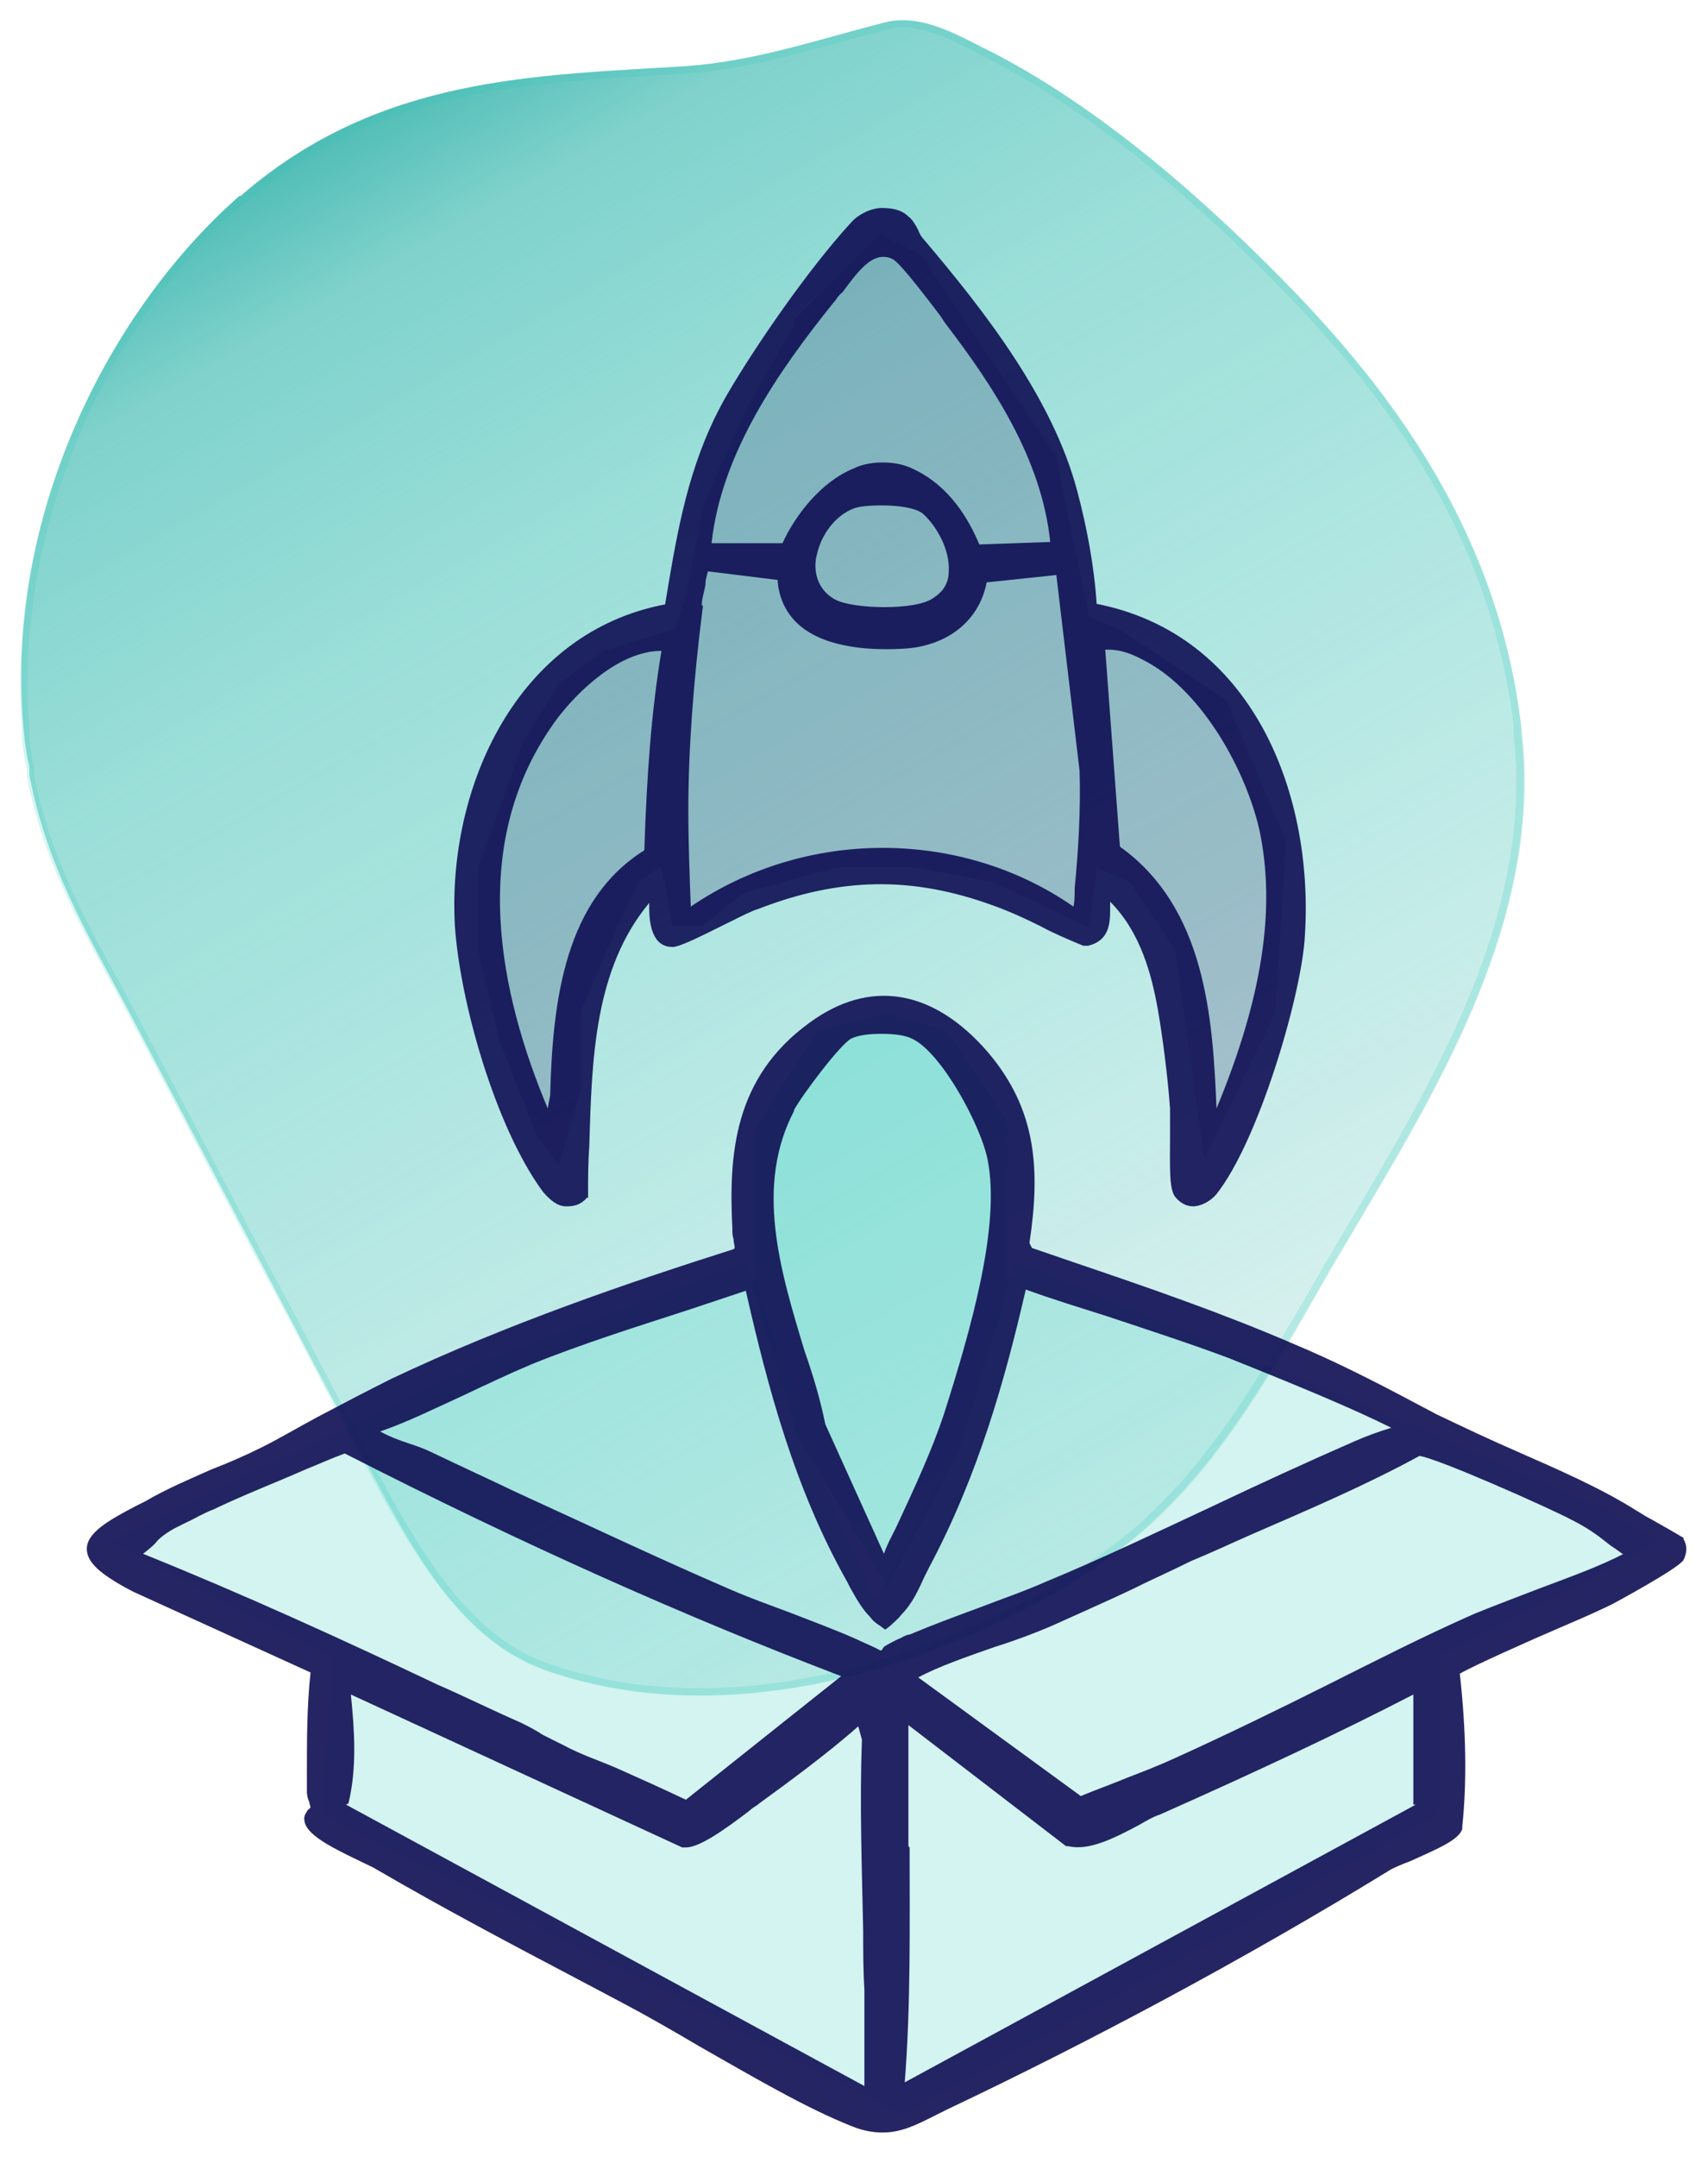 <?xml version="1.0" encoding="UTF-8"?>
<svg id="Calque_1" xmlns="http://www.w3.org/2000/svg" version="1.1" xmlns:xlink="http://www.w3.org/1999/xlink" viewBox="0 0 139.7 176.3">
  <!-- Generator: Adobe Illustrator 29.3.1, SVG Export Plug-In . SVG Version: 2.1.0 Build 151)  -->
  <defs>
    <style>
      .st0 {
        fill-opacity: .9;
      }

      .st0, .st1 {
        fill: #0f0e54;
      }

      .st2, .st3, .st1 {
        fill-opacity: .2;
      }

      .st2, .st4 {
        fill: #27ccbc;
      }

      .st5, .st6 {
        fill: none;
      }

      .st3 {
        fill: #4bbab3;
      }

      .st4 {
        fill-opacity: .3;
      }

      .st7 {
        fill: url(#Dégradé_sans_nom);
      }

      .st6 {
        stroke: #27ccbc;
        stroke-opacity: .1;
        stroke-width: .6px;
      }
    </style>
    <clipPath id="clippath">
      <path class="st5" d="M19.7,16C31.1,6.1,44,6.2,56.2,5.4c5.6-.4,10.8-2.2,16.3-3.6,3.1-.7,6.2,1.3,8.9,2.6,8.8,4.6,17.3,12,24.8,19.8,8.1,8.5,16.6,20,18.3,35.8,1.9,17.3-9.6,33-16.7,45.6-4.2,7.4-8.3,14.2-13.8,19.1-4.7,4.2-10.1,7-15.2,9.2-11.1,4.7-23.5,6.4-34.2,2.6-5.7-2-9.6-7.5-13.1-14.1-3.4-6.3-6.8-12.8-10.1-19.1-3.7-7-7.3-13.9-11-20.9-3.1-5.8-6.6-11.6-8-19.1,0-.3,0-.4,0-.7-.2-.7-.3-1.5-.4-2.3C.1,42.2,9.1,25.2,19.6,16h0Z"/>
    </clipPath>
    <clipPath id="clippath-3">
      <path class="st5" d="M19.7,16C31.1,6.1,44,6.2,56.2,5.4c5.6-.4,10.8-2.2,16.3-3.6,3.1-.7,6.2,1.3,8.9,2.6,8.8,4.6,17.3,12,24.8,19.8,8.1,8.5,16.6,20,18.3,35.8,1.9,17.3-9.6,33-16.7,45.6-4.2,7.4-8.3,14.2-13.8,19.1-4.7,4.2-10.1,7-15.2,9.2-11.1,4.7-23.5,6.4-34.2,2.6-5.7-2-9.6-7.5-13.1-14.1-3.4-6.3-6.8-12.8-10.1-19.1-3.7-7-7.3-13.9-11-20.9-3.1-5.8-6.6-11.6-8-19.1,0-.3,0-.4,0-.7-.2-.7-.3-1.5-.4-2.3C.1,42.2,9.1,25.2,19.6,16h0Z"/>
    </clipPath>
    <linearGradient id="Dégradé_sans_nom" data-name="Dégradé sans nom" x1="31.8" y1="265.3" x2="97.9" y2="150" gradientTransform="translate(0 271.7) scale(1 -1)" gradientUnits="userSpaceOnUse">
      <stop offset="0" stop-color="#4bbab3"/>
      <stop offset=".1" stop-color="#44bdb5" stop-opacity=".6"/>
      <stop offset=".3" stop-color="#3bc2b7" stop-opacity=".4"/>
      <stop offset="1" stop-color="#27ccbc" stop-opacity="0"/>
    </linearGradient>
    <clipPath id="clippath-6">
      <polygon class="st5" points="38.8 111.7 8.9 126.1 27.2 135.5 26.3 148.3 73.8 173 117.7 148.3 117.7 135.5 135.7 126.1 131.1 123.3 112.2 115.1 83.3 103.2 81.7 105.6 78.1 118.7 71.7 130.9 67.1 120.6 61.3 103.2 38.8 111.7"/>
    </clipPath>
    <clipPath id="clippath-9">
      <polygon class="st5" points="61.6 92.5 66.8 84.3 72.6 82.8 77.5 84.3 82.3 91.6 82.3 105.3 78.4 118.7 72.6 129.7 65.3 117.5 61.6 105.3 61.6 92.5"/>
    </clipPath>
    <clipPath id="clippath-12">
      <polygon class="st5" points="64.7 26.4 72 19.1 75.3 20.9 86.3 37.4 89 50.5 91.5 51.4 100.3 57.2 105.2 68.8 104.3 82.8 98.5 94.7 96.1 77.6 92.4 72.1 89.7 70.9 89 75.8 81.1 72.1 74.7 70.9 68.3 70.9 60.7 73 57.4 75.8 54.9 75.8 54 70.9 52.2 72.1 50.3 75.8 47.3 82.8 47.3 89.2 45.5 95.3 43.6 92.8 40.6 85.2 38.8 77.6 38.8 70.9 40.6 66 42.4 60.8 45.5 56 49.1 53.2 54.9 51.4 55.8 48.6 57.4 41 60.7 33.4 64.7 26.4"/>
    </clipPath>
  </defs>
  <g>
    <path class="st3" d="M19.7,16C31.1,6.1,44,6.2,56.2,5.4c5.6-.4,10.8-2.2,16.3-3.6,3.1-.7,6.2,1.3,8.9,2.6,8.8,4.6,17.3,12,24.8,19.8,8.1,8.5,16.6,20,18.3,35.8,1.9,17.3-9.6,33-16.7,45.6-4.2,7.4-8.3,14.2-13.8,19.1-4.7,4.2-10.1,7-15.2,9.2-11.1,4.7-23.5,6.4-34.2,2.6-5.7-2-9.6-7.5-13.1-14.1-3.4-6.3-6.8-12.8-10.1-19.1-3.7-7-7.3-13.9-11-20.9-3.1-5.8-6.6-11.6-8-19.1,0-.3,0-.4,0-.7-.2-.7-.3-1.5-.4-2.3C.1,42.2,9.1,25.2,19.6,16h0Z"/>
    <path class="st6" d="M2.5,62.8h0c-.2-.7-.3-1.5-.4-2.3h0s0-.9,0-.9C.7,41.8,9.5,25.3,19.7,16.4h.2C31.2,6.5,44,6.5,56.2,5.7h0c5.6-.4,10.9-2.2,16.4-3.6h0c1.5-.4,2.9,0,4.4.5,1.5.6,2.9,1.4,4.3,2.1h0c8.8,4.6,17.2,11.9,24.7,19.7h0c7.9,8.3,16.3,19.5,18.1,34.9v.7c1,8.6-1.4,16.8-4.9,24.4-3.5,7.6-8.1,14.7-11.7,21h0c-4.1,7.1-8,13.7-13.3,18.6l-.5.5c-4.4,3.9-9.3,6.6-14.1,8.7l-1,.4c-11,4.7-23.4,6.4-34,2.6-5.6-2-9.4-7.4-13-13.9h0c-3.4-6.3-6.7-12.8-10.1-19.1-3.7-7-7.3-13.9-11-20.9-3.1-5.8-6.6-11.5-8-18.9,0-.2,0-.3,0-.4,0-.1,0-.2,0-.3h0Z"/>
  </g>
  <g>
    <path class="st7" d="M19.7,16C31.1,6.1,44,6.2,56.2,5.4c5.6-.4,10.8-2.2,16.3-3.6,3.1-.7,6.2,1.3,8.9,2.6,8.8,4.6,17.3,12,24.8,19.8,8.1,8.5,16.6,20,18.3,35.8,1.9,17.3-9.6,33-16.7,45.6-4.2,7.4-8.3,14.2-13.8,19.1-4.7,4.2-10.1,7-15.2,9.2-11.1,4.7-23.5,6.4-34.2,2.6-5.7-2-9.6-7.5-13.1-14.1-3.4-6.3-6.8-12.8-10.1-19.1-3.7-7-7.3-13.9-11-20.9-3.1-5.8-6.6-11.6-8-19.1,0-.3,0-.4,0-.7-.2-.7-.3-1.5-.4-2.3C.1,42.2,9.1,25.2,19.6,16h0Z"/>
    <path class="st6" d="M2.5,62.8h0c-.2-.7-.3-1.5-.4-2.3h0s0-.9,0-.9C.7,41.8,9.5,25.3,19.7,16.4h.2C31.2,6.5,44,6.5,56.2,5.7h0c5.6-.4,10.9-2.2,16.4-3.6h0c1.5-.4,2.9,0,4.4.5,1.5.6,2.9,1.4,4.3,2.1h0c8.8,4.6,17.2,11.9,24.7,19.7h0c7.9,8.3,16.3,19.5,18.1,34.9v.7c1,8.6-1.4,16.8-4.9,24.4-3.5,7.6-8.1,14.7-11.7,21h0c-4.1,7.1-8,13.7-13.3,18.6l-.5.5c-4.4,3.9-9.3,6.6-14.1,8.7l-1,.4c-11,4.7-23.4,6.4-34,2.6-5.6-2-9.4-7.4-13-13.9h0c-3.4-6.3-6.7-12.8-10.1-19.1-3.7-7-7.3-13.9-11-20.9-3.1-5.8-6.6-11.5-8-18.9,0-.2,0-.3,0-.4,0-.1,0-.2,0-.3h0Z"/>
  </g>
  <path class="st2" d="M38.8,111.7l-29.9,14.3,18.3,9.4-.9,12.8,47.5,24.7,43.9-24.7v-12.8l18-9.4-4.6-2.7-18.9-8.2-29-11.9-1.5,2.4-3.7,13.1-6.4,12.2-4.6-10.4-5.8-17.4-22.6,8.5Z"/>
  <path class="st4" d="M61.6,92.5l5.2-8.2,5.8-1.5,4.9,1.5,4.9,7.3v13.7l-4,13.4-5.8,11-7.3-12.2-3.7-12.2v-12.8Z"/>
  <path class="st1" d="M64.7,26.4l7.3-7.3,3.4,1.8,11,16.5,2.7,13.1,2.4.9,8.8,5.8,4.9,11.6-.9,14-5.8,11.9-2.4-17.1-3.7-5.5-2.7-1.2-.6,4.9-7.9-3.7-6.4-1.2h-6.4l-7.6,2.1-3.4,2.7h-2.4l-.9-4.9-1.8,1.2-1.8,3.7-3,7v6.4l-1.8,6.1-1.8-2.4-3-7.6-1.8-7.6v-6.7l1.8-4.9,1.8-5.2,3-4.9,3.7-2.7,5.8-1.8.9-2.7,1.5-7.6,3.4-7.6,4-7Z"/>
  <path class="st0" d="M137.7,125.7s-.3-.2-2.6-1.5c-.6-.3-1-.6-1.2-.7-3-1.9-6.5-3.4-9.9-4.9-2.3-1-4.4-2-6.5-3l-1.7-.9c-3.2-1.7-6.5-3.4-10.1-4.9-5.8-2.5-11.9-4.6-17.8-6.6l-3.5-1.2-.2-.4c.9-6,.6-10.9-3.4-15.6-4.5-5.2-9.7-6-14.6-2.4-6.2,4.5-6.6,10.8-6.3,16.8,0,.3,0,.6.1.9,0,.4.2.7,0,.8-8.5,2.7-18.5,6.1-28,10.6-2,1-4.1,2.1-6,3.1-1.5.8-3,1.7-4.6,2.5-1.4.7-2.8,1.3-4.1,1.8-1.8.8-3.7,1.6-5.4,2.6l-.8.4c-2.3,1.2-4,2.2-4,3.5,0,1.1,1.1,2.1,3.8,3.5l14.5,6.6c-.3,2.7-.3,5.6-.3,8.4v1.3c0,.4.1.7.2.9,0,.1.1.4.1.4,0,0-.1.2-.2.2-.1.2-.4.5-.3.9.1,1.1,2,2.1,4.5,3.3.6.3,1.1.5,1.4.7,5.5,3.2,11,6.1,16.7,9.1l3.4,1.8c1.9,1,4,2.2,6.2,3.5,4.4,2.5,8.8,5.1,12.6,6.6,1,.4,1.8.5,2.5.5,1.5,0,2.7-.6,4.1-1.3.4-.2.8-.4,1.2-.6,11.4-5.4,24.2-12.2,36.1-19.5.3-.2,1-.5,1.8-.8,2.2-1,3.9-1.7,4.2-2.6v-.2c.4-3.8.3-8-.2-12.5,1-.6,5.7-2.7,8.5-3.9,1.9-.8,3.4-1.5,4-1.8,0,0,5.4-2.9,5.8-3.6.3-.6.3-1.2,0-1.7ZM64.9,90.8c.7-1.3,3.8-5.4,4.7-5.9.6-.3,1.5-.4,2.5-.4s1.9.1,2.5.4c2.4,1.1,5.7,7.2,6.2,10,1,5.3-1.3,13.5-3.6,20.7-1,3-2.4,6-3.7,8.8-.4.9-.9,1.7-1.2,2.6l-4.8-10.6c-.4-2-1-4-1.7-6-2-6.6-4.1-13.5-.8-19.7ZM11.7,127h0c.5-.4.9-.7,1.2-1.1.3-.3.6-.5.9-.7.6-.4,1.6-.8,2.5-1.3.4-.2.8-.4,1.1-.5,2.5-1.2,5.1-2.2,7.6-3.3,1-.4,2.1-.9,3.2-1.3,14.7,7.5,28,13.4,40.6,18.2l-12.7,10.1c-1.9-.9-3.9-1.8-5.7-2.6-1.4-.6-2.9-1.1-4.2-1.8-.6-.3-1.2-.6-1.8-.9-.6-.4-1.2-.7-1.8-1-2.3-1-4.5-2.1-6.8-3.1-7.8-3.7-15.9-7.4-24.1-10.7ZM28.5,147.4c.7-2.9.5-5.9.2-8.9l27.1,12.5h.3c1.1,0,3.1-1.4,5.2-3,.3-.3.6-.4.8-.6,2.2-1.6,5.5-4,8.1-6.3,0,0,0,0,0,0l.3,1.1c-.2,5.2,0,10.5.1,15.6,0,1.6,0,3.2.1,4.8,0,.9,0,1.9,0,2.8,0,1.7,0,3.4,0,5.1l-42.4-23ZM72.1,134.9c-.2,0-.4-.2-.7-.3-.4-.2-.9-.4-1.3-.6-1.8-.8-3.7-1.5-5.5-2.2-1.6-.6-3.3-1.2-4.9-1.9-5.8-2.5-11.7-5.3-17.4-7.9-2.3-1.1-4.7-2.2-7-3.3-.6-.3-1.2-.5-1.8-.7-.9-.3-1.7-.6-2.4-1,2.3-.8,4.5-1.9,6.7-2.9,1.9-.9,3.8-1.8,5.7-2.6,4.2-1.7,8.7-3.1,13-4.5,1.5-.5,3-1,4.5-1.5,1.8,7.9,4,16.2,8.3,23.8l.2.4c.5.9,1,1.8,1.7,2.5.2.3.5.5.8.7l.4.3.4-.3c.3-.3.7-.6.9-.9.9-.9,1.4-2,1.9-3.1l.4-.8c4-7.5,6.2-15.3,7.9-22.7,2.2.8,4.5,1.5,6.7,2.2,3.3,1.1,6.7,2.2,9.9,3.4,6,2.4,10.3,4.2,13.3,5.7-1,.3-2.1.7-3,1.1-3.9,1.7-7.8,3.5-11.6,5.3-4.5,2.1-9.1,4.3-13.7,6.2-1.8.8-3.6,1.4-5.4,2.1-1.9.7-3.8,1.4-5.7,2.2-.3,0-.7.3-1,.4-.4.2-.8.4-1.1.6ZM74.3,150.9c0-3.3,0-6.6,0-9.9l12.9,9.9h.2c1.7.4,3.8-.7,5.7-1.7.7-.4,1.2-.7,1.8-.9,8.1-3.6,14.7-6.7,20.7-9.8v2.6c0,2,0,4,0,6.1v.3c0,0,.2,0,.2,0l-41.8,22.7c.5-6.3.4-12.9.4-19.2ZM132.8,127c-1.9,1-4.4,1.9-6.8,2.8-1.8.7-3.7,1.4-5.4,2.1-4.1,1.8-8.2,3.9-12.2,5.9-4,2-8.1,4-12.3,5.9-1.3.6-2.6,1.1-3.9,1.6-1.2.5-2.6,1-3.8,1.5l-13.3-9.7c1.7-.9,4-1.7,6.3-2.5,1.6-.5,3.2-1.1,4.6-1.7,2.2-1,4.5-2,6.6-3,1.6-.8,3.2-1.5,4.8-2.3,1.7-.7,3.4-1.5,5-2.2,4.6-2,9.3-4,13.7-6.4,1.5.2,10.5,4.2,12.4,5.2,1.4.7,2.2,1.3,3.2,2.1.3.2.6.4,1,.7,0,0,0,0,0,0Z"/>
  <path class="st0" d="M89.7,49.4c-.2-3.1-.8-6.3-1.6-9.3-2-7.5-7.5-14.6-12.6-20.6-.1-.1-.3-.4-.4-.7-.2-.4-.5-.9-.8-1.1-.6-.6-1.4-.7-2.2-.7s-1.9.5-2.5,1.2c-3.4,3.7-7.7,9.9-10.1,14-2.9,5-3.9,10.1-4.8,15.4l-.3,1.8c-12.1,2.3-17.8,14.9-17.2,26.2.4,6.2,3.3,16.5,7.2,21.8.6.7,1.2,1.2,1.9,1.2.4,0,1.1,0,1.7-.7h.1v-.4c0-1.2,0-2.5.1-3.8.2-7.1.4-14.5,4.9-19.9v.4c0,1.2.2,3.2,1.9,3.2.5,0,1.6-.5,4.6-2,1-.5,2-1,2.4-1.1,6.7-2.6,12.6-2.7,19.2-.3,1.4.5,2.7,1.1,3.9,1.7,1.1.6,2.3,1.1,3.5,1.6h.4c1.7-.4,1.8-1.8,1.8-2.9,0-.3,0-.5,0-.7,2.5,2.5,3.4,6,3.9,8.8.4,2.3.8,5.4,1,8.1,0,.4,0,1.2,0,2,0,2.7-.1,4.5.4,5.2.4.5.9.8,1.5.8s1.4-.4,1.9-1c3.4-4.3,6.8-15.8,7.2-20.7.9-11.7-4.1-25.2-17.3-27.6ZM52.7,69.5c-6.4,4-7.5,12-7.7,20l-.2,1.1c-3.9-9.3-6.7-21.8.8-31.9,1.6-2.1,5-5.5,8.5-5.5h0c-.8,4.8-1.2,10-1.4,16.3ZM68.3,24.6s.3-.5.6-.7c.9-1.2,2-2.8,3.2-2.9,0,0,.1,0,.2,0,.3,0,.7.1,1,.4.7.6,2.7,3.2,3.6,4.4l.4.6c3.9,5.1,7.9,11.1,8.6,17.9l-5.8.2c-.8-1.9-2.4-4.9-5.7-6.3-.7-.3-1.5-.4-2.2-.4s-1.6.1-2.4.5c-2.7,1.1-4.8,3.9-5.8,6.1h-5.8c.8-7.4,5.5-14.1,10-19.7ZM77.6,46.7c0,1-.5,1.7-1.3,2.2-1.4,1-6.5.9-8,.1-1.8-1-1.7-2.9-1.5-3.6.4-2,2-3.8,3.7-4,1.6-.2,4.2-.1,5,.6,1.1,1,2.2,2.9,2.1,4.7ZM57.4,49.5c0-.6.2-1.1.3-1.7,0-.4.1-.7.2-1.1l5.7.7c.1,1.6.8,2.9,1.9,3.8,2.2,1.8,5.9,2,8.7,1.8,3.4-.3,5.9-2.3,6.5-5.4l5.7-.6,1.9,16c.1,3.2-.1,6.5-.4,9.6,0,.5,0,1.1-.1,1.5-4.6-3.2-10.1-4.8-15.6-4.8s-11,1.6-15.7,4.8c-.1-2.7-.2-5.3-.2-7.9,0-4.8.4-10.5,1.2-16.7ZM99.5,90.6c-.3-7.4-.9-16.4-7.9-21.4l-1.2-16.1h.2c1.2,0,2.1.4,3.2,1,4.6,2.5,8.1,8.9,9.2,13.7,1.4,6.5.2,13.9-3.5,22.8Z"/>
</svg>